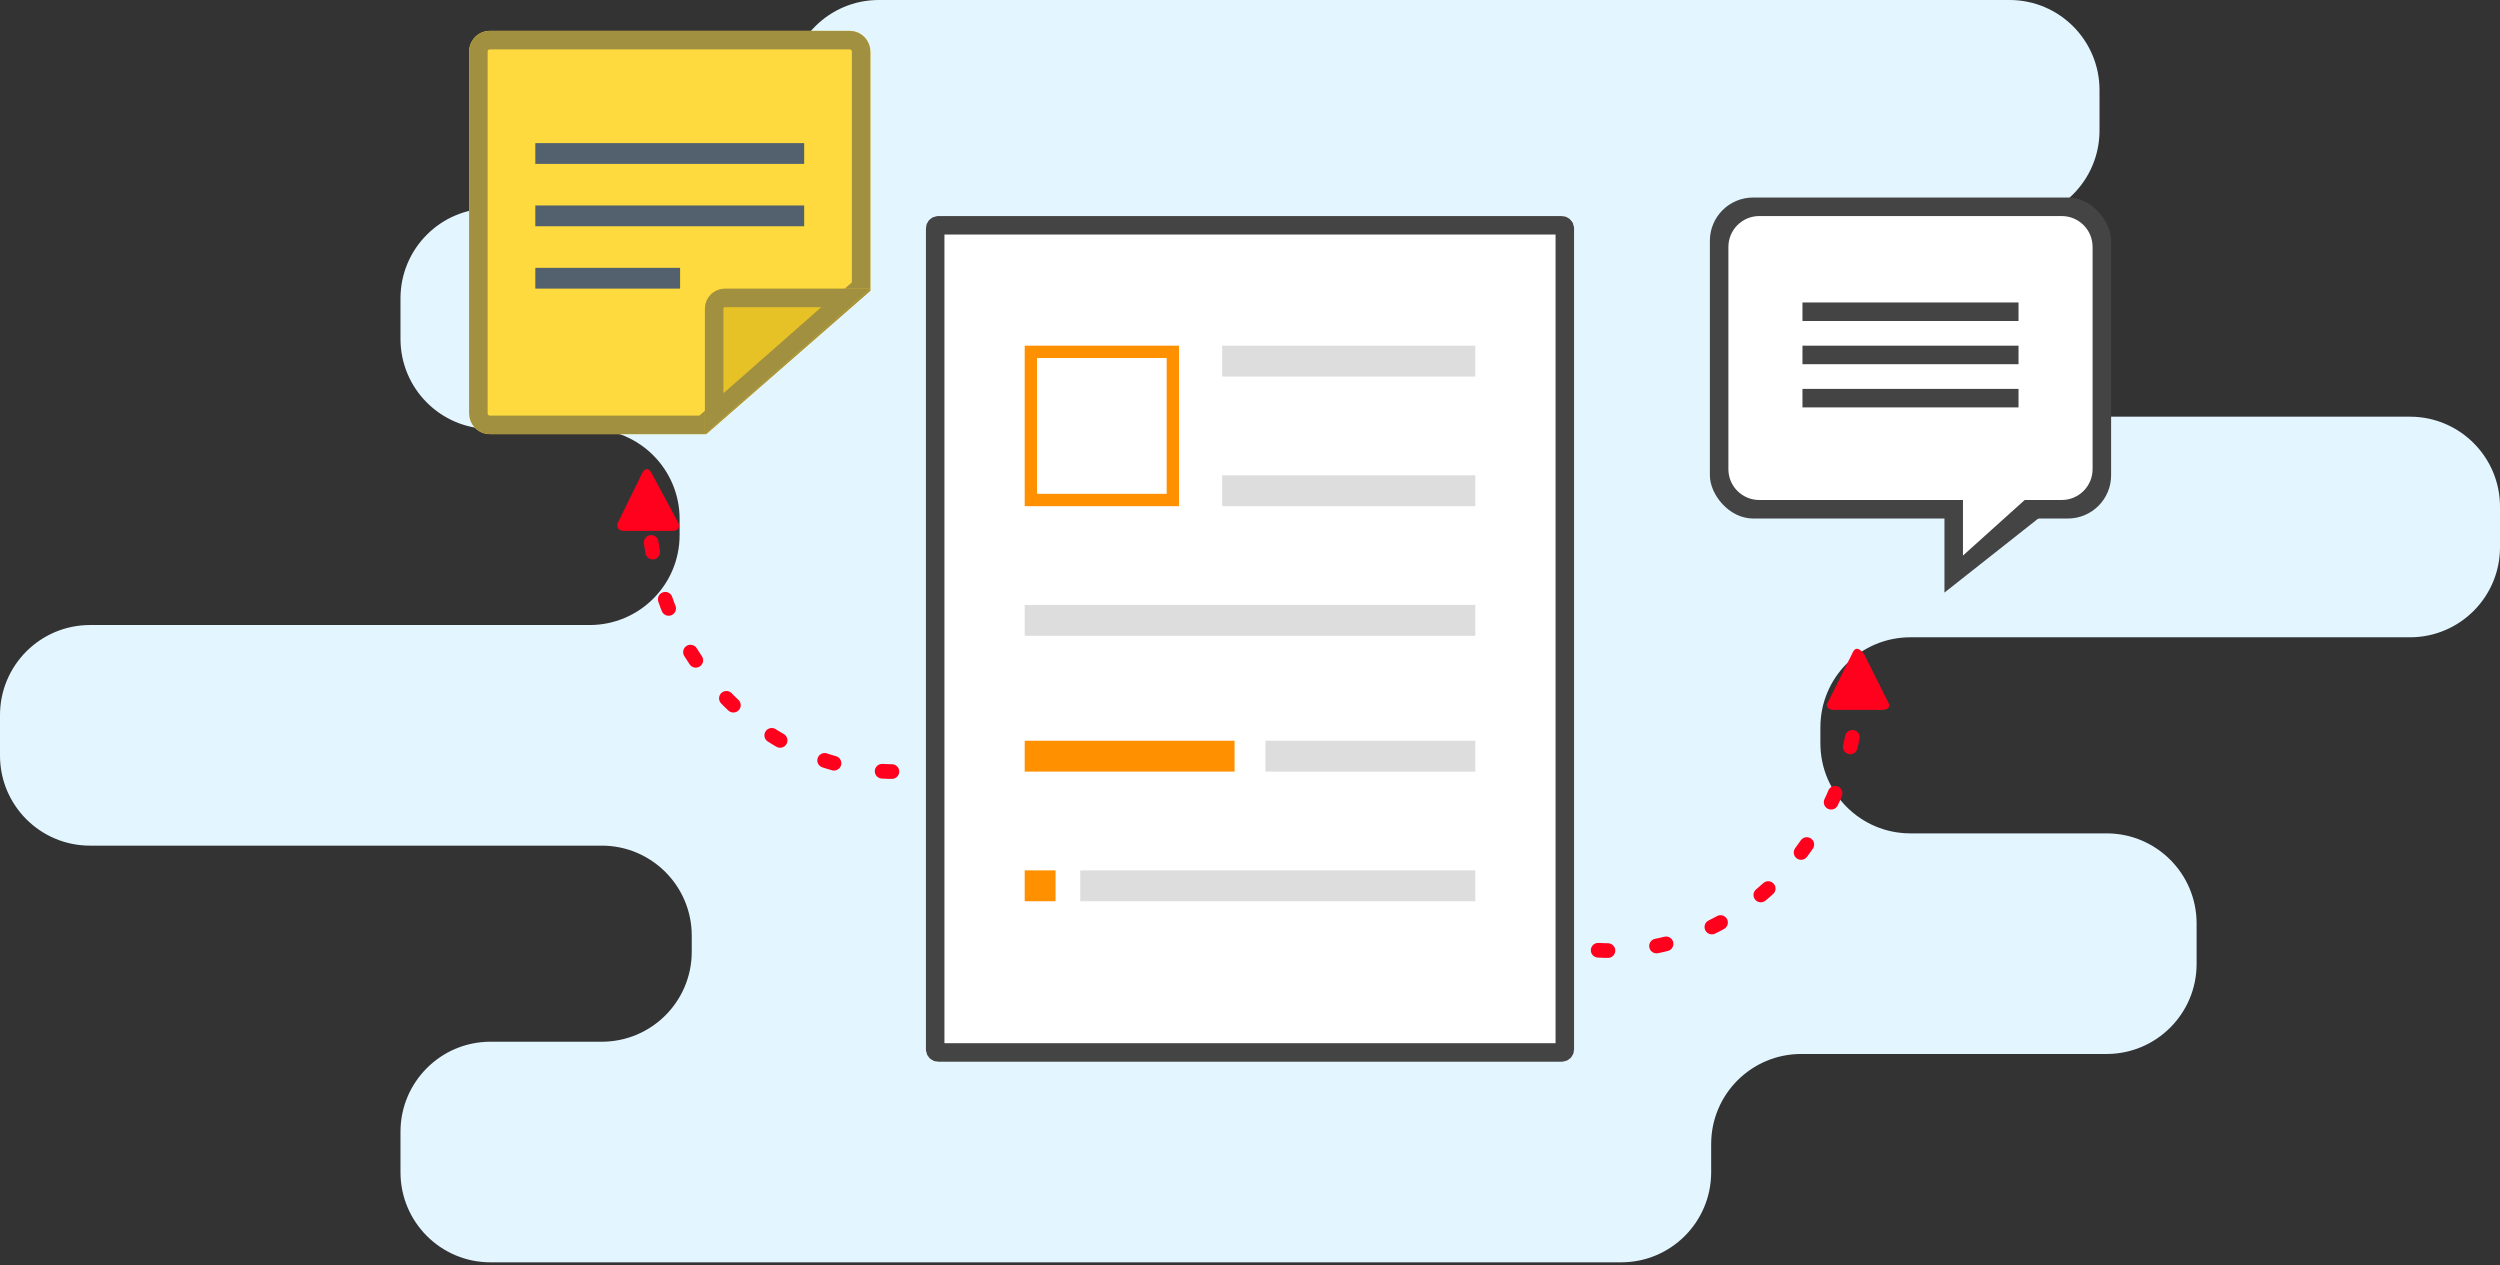 <?xml version="1.0" encoding="UTF-8"?>
<svg width="405px" height="205px" viewBox="0 0 405 205" version="1.1" xmlns="http://www.w3.org/2000/svg" xmlns:xlink="http://www.w3.org/1999/xlink">
    <rect x="0" y="0" width="405" height="205" fill="#333333" stroke="none"/>
    <!-- Generator: Sketch 44.1 (41455) - http://www.bohemiancoding.com/sketch -->
    <title>API_banner_3</title>
    <desc>Created with Sketch.</desc>
    <defs>
        <path d="M0.889,2.165 C0.889,1.058 1.781,0.162 2.893,0.162 L103.885,0.162 C104.992,0.162 105.889,1.055 105.889,2.165 L105.889,135.159 C105.889,136.265 104.997,137.162 103.885,137.162 L2.893,137.162 C1.786,137.162 0.889,136.269 0.889,135.159 L0.889,2.165 Z" id="path-1"></path>
        <path d="M0,42.109 L0,3.373 C0,1.51 1.495,0 3.347,0 L61.653,0 C63.502,0 65,1.503 65,3.363 L65,61.963 C65,63.821 63.497,65.327 61.65,65.327 L26.584,65.327 L0,42.109 Z" id="path-2"></path>
        <path d="M65,65.327 L41.417,65.327 C39.638,65.327 38.196,63.875 38.196,62.091 L38.196,41.755 L65,65.327 Z" id="path-3"></path>
    </defs>
    <g id="Page-1" stroke="none" stroke-width="1" fill="none" fill-rule="evenodd">
        <g id="API_banner_3" transform="translate(-194, -82)">
            <g id="Illustration" transform="translate(194, 82)">
                <path d="M292.937,151.574 C292.937,143.521 299.467,136.993 307.515,136.993 L390.422,136.993 C398.473,136.993 405,130.459 405,122.405 L405,115.843 C405,107.786 398.463,101.255 390.423,101.255 L309.48,101.255 C301.429,101.255 294.903,94.731 294.903,86.674 L294.903,84.071 C294.903,76.017 301.43,69.489 309.49,69.489 L325.534,69.489 C333.59,69.489 340.121,62.955 340.121,54.902 L340.121,48.339 C340.121,40.283 333.596,33.752 325.55,33.752 L291.78,33.752 C283.733,33.752 277.209,27.224 277.209,19.169 L277.209,14.583 C277.209,6.529 270.68,0 262.635,0 L79.452,0 C71.403,0 64.879,6.534 64.879,14.587 L64.879,21.15 C64.879,29.206 71.405,35.737 79.459,35.737 L99.449,35.737 C107.501,35.737 114.029,42.268 114.029,46.937 L114.029,46.937 L114.029,52.927 C114.029,60.978 107.51,67.504 99.442,67.504 L14.587,67.504 C6.531,67.504 0,74.038 0,82.091 L0,88.654 C0,96.71 6.537,103.241 14.577,103.241 L95.52,103.241 C103.571,103.241 110.097,109.765 110.097,117.822 L110.097,120.426 C110.097,128.479 103.575,135.007 95.518,135.007 L63.729,135.007 C55.678,135.007 49.15,141.541 49.15,149.595 L49.15,156.157 C49.15,164.214 55.686,170.745 63.735,170.745 L113.207,170.745 C121.262,170.745 127.791,177.272 127.791,185.328 L127.791,189.913 C127.791,197.967 134.32,204.496 142.365,204.496 L325.548,204.496 C333.597,204.496 340.121,197.962 340.121,189.909 L340.121,183.346 C340.121,175.29 333.585,168.759 325.547,168.759 L307.511,168.759 C299.462,168.759 292.937,162.235 292.937,154.178 L292.937,151.574 Z" id="Combined-Shape-Copy-2" fill="#E3F6FF" transform="translate(202.5, 102.248) scale(-1, 1) translate(-202.5, -102.248) "></path>
                <g id="arrow" transform="translate(100, 76)">
                    <g id="comment" transform="translate(121, 29)">
                        <path d="M80,5 C80,29.301 62.091,49 40,49 C17.909,49 0,29.301 0,5" id="Oval-2-Copy-7" stroke="#FF001D" stroke-width="2.376" stroke-linecap="round" stroke-dasharray="1.584,7.92"></path>
                        <path d="M81,1 C80.103,-0.204 79.448,-0.188 79,1 L75,9 C74.76,9.356 75.157,10 76,10 L84,10 C84.87,10 85.247,9.371 85,9 L81,1" id="Rectangle-4-Copy-6" fill="#FF001D"></path>
                    </g>
                    <g id="stik">
                        <path d="M85,5 C85,29.301 67.091,49 45,49 C22.909,49 5,29.301 5,5" id="Oval-2-Copy-7" stroke="#FF001D" stroke-width="2.376" stroke-linecap="round" stroke-dasharray="1.584,7.92"></path>
                        <path d="M5.52,0.572 C5.103,-0.204 4.448,-0.188 4.059,0.605 L0.15,8.561 C-0.24,9.356 0.157,10 1.04,10 L8.989,10 C9.87,10 10.247,9.371 9.83,8.595 L5.52,0.572" id="Rectangle-4-Copy-6" fill="#FF001D"></path>
                    </g>
                </g>
                <g id="doc-copy" transform="translate(149.111, 34.838)">
                    <g id="Rectangle-888">
                        <use fill="#FFFFFF" fill-rule="evenodd" xlink:href="#path-1"></use>
                        <path stroke="#444444" stroke-width="3" d="M2.389,2.165 L2.389,135.159 C2.389,135.439 2.613,135.662 2.893,135.662 L103.885,135.662 C104.166,135.662 104.389,135.439 104.389,135.159 L104.389,2.165 C104.389,1.885 104.165,1.662 103.885,1.662 L2.893,1.662 C2.611,1.662 2.389,1.885 2.389,2.165 Z"></path>
                    </g>
                    <path d="M17.889,22.162 L17.889,46.162 L40.889,46.162 L40.889,22.162 L17.889,22.162 Z" id="Rectangle-109" stroke="#FF9000" stroke-width="2"></path>
                    <polygon id="Rectangle-109" fill="#DDDDDD" points="48.889 42.162 89.889 42.162 89.889 47.162 48.889 47.162"></polygon>
                    <polygon id="Rectangle-109" fill="#DDDDDD" points="48.889 21.162 89.889 21.162 89.889 26.162 48.889 26.162"></polygon>
                    <polygon id="Rectangle-109" fill="#DDDDDD" points="16.889 63.162 89.889 63.162 89.889 68.162 16.889 68.162"></polygon>
                    <polygon id="Rectangle-109" fill="#DDDDDD" points="55.889 85.162 89.889 85.162 89.889 90.162 55.889 90.162"></polygon>
                    <polygon id="Rectangle-109" fill="#FF9000" points="16.889 106.162 21.889 106.162 21.889 111.162 16.889 111.162"></polygon>
                    <polygon id="Rectangle-109" fill="#DDDDDD" points="25.889 106.162 89.889 106.162 89.889 111.162 25.889 111.162"></polygon>
                    <polygon id="Rectangle-109" fill="#FF9000" points="16.889 85.162 50.889 85.162 50.889 90.162 16.889 90.162"></polygon>
                </g>
                <g id="Stick" transform="translate(76, 5)">
                    <g id="Rectangle-Copy" transform="translate(32.5, 32.663) scale(-1, 1) translate(-32.5, -32.663) ">
                        <use fill="#FEDA3F" fill-rule="evenodd" xlink:href="#path-2"></use>
                        <path stroke="#A29041" stroke-width="3" d="M1.5,41.427 L27.147,63.827 L61.65,63.827 C62.669,63.827 63.5,62.992 63.5,61.963 L63.5,3.363 C63.5,2.331 62.673,1.5 61.653,1.5 L3.347,1.5 C2.328,1.5 1.5,2.335 1.5,3.373 L1.5,41.427 Z"></path>
                    </g>
                    <polygon id="Rectangle-373-Copy-5" fill="#53616F" fill-rule="evenodd" points="10.722 18.184 54.278 18.184 54.278 21.551 10.722 21.551"></polygon>
                    <polygon id="Rectangle-373-Copy-6" fill="#53616F" fill-rule="evenodd" points="10.722 28.286 54.278 28.286 54.278 31.653 10.722 31.653"></polygon>
                    <polygon id="Rectangle-373-Copy-7" fill="#53616F" fill-rule="evenodd" points="10.722 38.388 34.175 38.388 34.175 41.755 10.722 41.755"></polygon>
                    <g id="Rectangle" transform="translate(51.598, 53.545) scale(-1, 1) rotate(-180) translate(-51.598, -53.545) ">
                        <use fill="#E7C226" fill-rule="evenodd" xlink:href="#path-3"></use>
                        <path stroke="#A29041" stroke-width="3" d="M61.023,63.827 L39.696,45.072 L39.696,62.091 C39.696,63.049 40.469,63.827 41.417,63.827 L61.023,63.827 Z"></path>
                    </g>
                </g>
                <g id="sms" transform="translate(277, 32)">
                    <g id="sms-copy">
                        <rect id="Rectangle-369" fill="#444444" x="0" y="0" width="65" height="52" rx="7"></rect>
                        <path d="M3,7.999 C3,5.238 5.241,3 8.005,3 L56.995,3 C59.759,3 62,5.234 62,7.999 L62,44.001 C62,46.762 59.759,49 56.995,49 L8.005,49 C5.241,49 3,46.766 3,44.001 L3,7.999 Z" id="Rectangle-370" fill="#FFFFFF"></path>
                        <polygon id="Rectangle-372" fill="#444444" points="38 49 57 49 38 64"></polygon>
                        <polygon id="Rectangle-371" fill="#FFFFFF" points="41 49 51 49 41 58"></polygon>
                        <polygon id="Rectangle-373" fill="#444444" points="15 17 50 17 50 20 15 20"></polygon>
                        <polygon id="Rectangle-373-Copy" fill="#444444" points="15 24 50 24 50 27 15 27"></polygon>
                        <polygon id="Rectangle-373-Copy-2" fill="#444444" points="15 31 50 31 50 34 15 34"></polygon>
                    </g>
                </g>
            </g>
        </g>
    </g>
</svg>